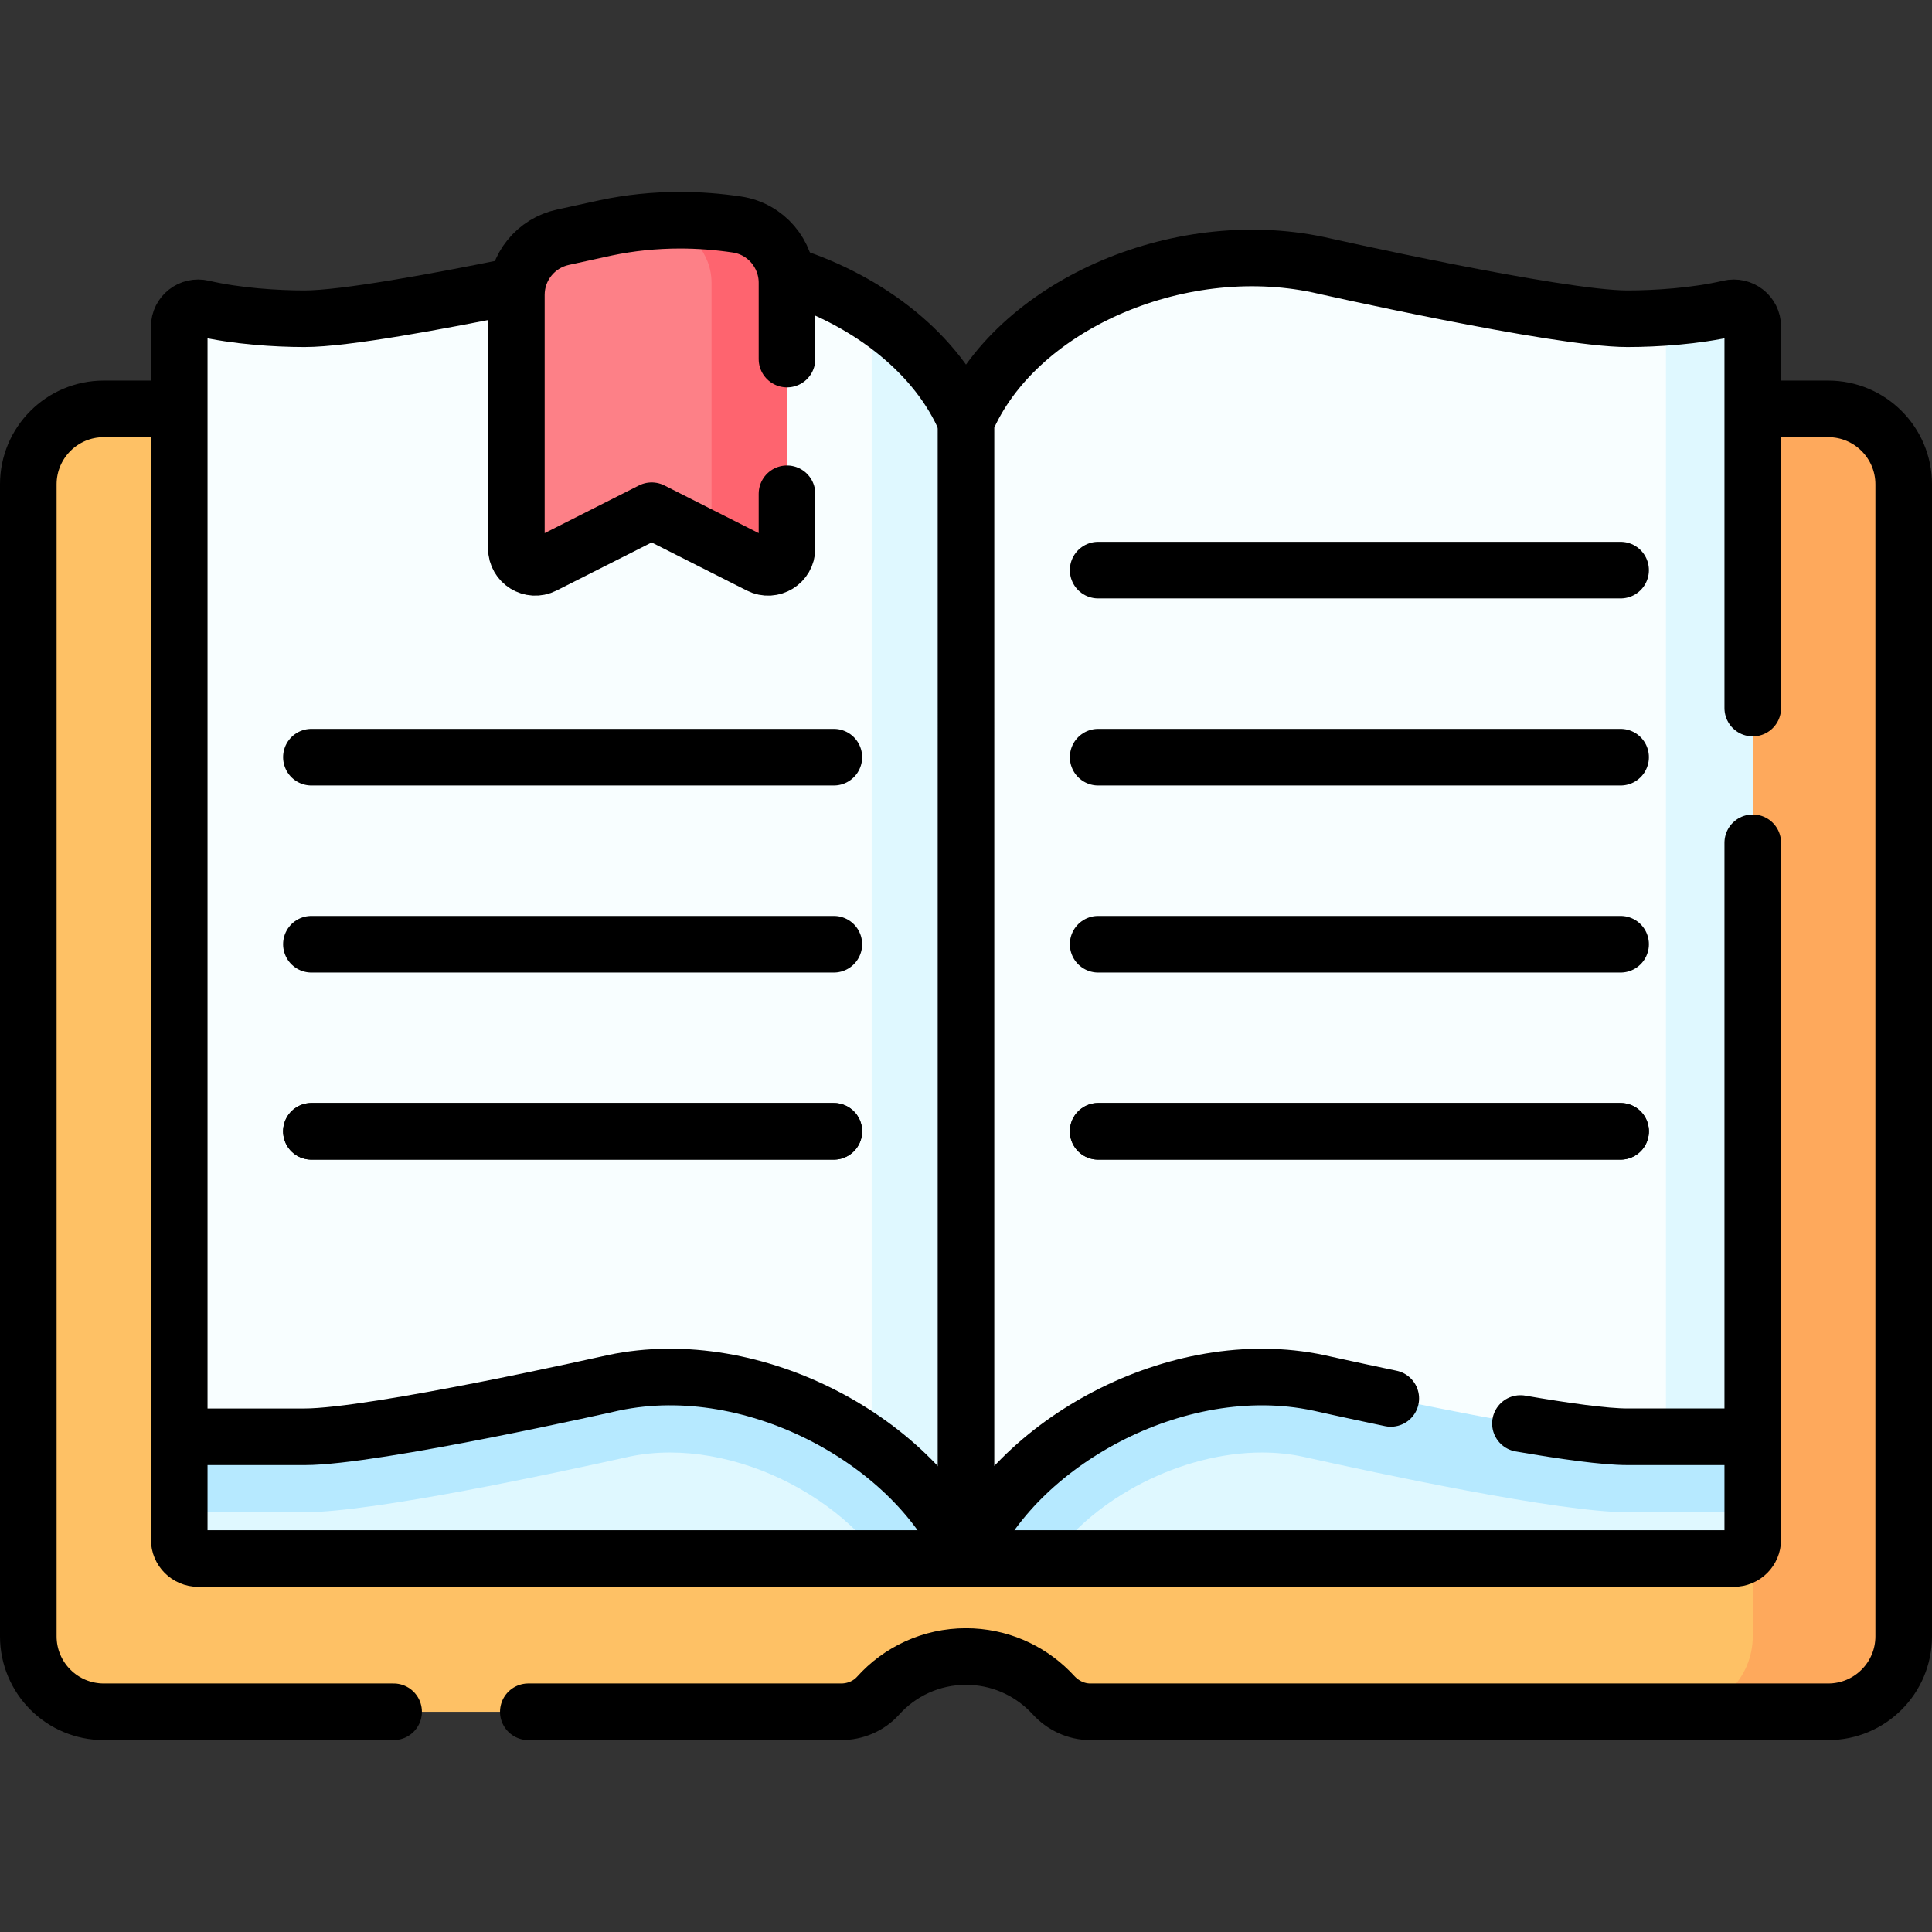 <?xml version="1.0" encoding="UTF-8"?>
<svg xmlns="http://www.w3.org/2000/svg" xmlns:xlink="http://www.w3.org/1999/xlink" version="1.1" id="Capa_1" x="0px" y="0px" viewBox="0 0 512 512" style="enable-background:new 0 0 512 512;" xml:space="preserve" width="512" height="512">
<rect x="0" y="0" width="512" height="512" fill="#333333" stroke="none"/>
<g>
	<g>
		<path style="fill:#FEC165;" d="M494.5,131.599l6.388,297.788c0,11.046-8.954,20-20,20l-31.2,4.253H288.94&#10;&#9;&#9;&#9;c-3.753,0-7.261-1.678-9.793-4.449c-0.315-0.344-0.637-0.681-0.967-1.011C272.5,442.51,264.66,439,256,439&#10;&#9;&#9;&#9;c-9.249,0-17.565,4.004-23.303,10.377c-2.481,2.755-6.061,4.263-9.769,4.263H27.5c-11.046,0-20-8.954-20-20V128.36&#10;&#9;&#9;&#9;c0-11.046,8.954-20,20-20h203.835L256,123.317l27.524-14.957H446.86l27.64,3.239C485.546,111.599,494.5,120.554,494.5,131.599z"></path>
		<path style="fill:#FEA95C;" d="M504.5,128.36v305.28c0,11.05-8.95,20-20,20h-40c11.05,0,20-8.95,20-20v-25.618L446.86,278.27&#10;&#9;&#9;&#9;V108.36h37.64C495.55,108.36,504.5,117.31,504.5,128.36z"></path>
		<path style="fill:#DFF8FF;" d="M55.524,380.763L47.5,400.76v7.262c0,2.761,2.239,5,5,5h180.64l22.86-7.918l22.79,7.918H459.5&#10;&#9;&#9;&#9;c2.761,0,5-2.239,5-5v-7.762l-9.385-24.07l-207.026-31.321L55.524,380.763z"></path>
		<path style="fill:#B6E9FF;" d="M464.5,376.19v24.07c-1.62,0.33-3.29,0.5-5,0.5h-28.22c-18.1,0-66.12-10.29-85.93-14.71l-0.19-0.04&#10;&#9;&#9;&#9;c-3.42-0.72-7.04-1.08-10.73-1.08c-21.36,0-44.38,12.03-55.64,28.09h-45.65c-3.5-4.94-8.26-9.68-13.93-13.82&#10;&#9;&#9;&#9;c-12.42-9.07-27.59-14.27-41.65-14.27c-3.69,0-7.3,0.36-10.72,1.08l-0.19,0.04c-19.81,4.42-67.84,14.71-85.91,14.71H47.5v-20&#10;&#9;&#9;&#9;l200.59-35.89L464.5,376.19z"></path>
		<path style="fill:#F8FEFF;" d="M256,413.022c12.898-30.431,55.78-54.504,93.378-46.567c0.147,0.026,63.343,14.317,81.901,14.308&#10;&#9;&#9;&#9;H441.5l17.506-5.965l0.188-282.352c0-3.245-3.034-5.595-6.193-4.854c-5.335,1.25-5.985-3.892-11.5-3.497&#10;&#9;&#9;&#9;c-3.717,0.267-7.233,0.375-10.221,0.375c-18.558,0.009-81.754-14.283-81.901-14.308C311.78,62.225,268.898,81.298,256,111.73&#10;&#9;&#9;&#9;l-5.033,138.507L256,413.022z"></path>
		<path style="fill:#DFF8FF;" d="M464.5,86.56v289.2c0,2.761-2.239,5-5,5h-18V84.09c5.546-0.393,11.547-1.14,16.914-2.404&#10;&#9;&#9;&#9;C461.527,80.952,464.5,83.361,464.5,86.56z"></path>
		<path style="fill:#F8FEFF;" d="M251.665,396.069C246.871,384.759,231,383.05,231,383.05&#10;&#9;&#9;&#9;c-19.048-13.925-44.754-21.582-68.378-16.595c-0.147,0.026-63.343,14.317-81.901,14.308H47.5V86.562&#10;&#9;&#9;&#9;c0-3.245,3.034-5.595,6.193-4.854c8.931,2.092,19.607,2.764,27.027,2.764c18.558,0.009,81.754-14.283,81.901-14.308&#10;&#9;&#9;&#9;c23.499-4.961,49.062,0.629,68.078,12.949c11.41,7.392,14.81,26.158,19.647,37.57L251.665,396.069z"></path>
		<path style="fill:#DFF8FF;" d="M256,111.73v301.29c-4.79-11.31-13.73-21.74-25-29.97V83.32C242.27,90.68,251.2,100.42,256,111.73z&#10;&#9;&#9;&#9;"></path>
		<path style="fill:#FD8087;" d="M205.83,76.823l0.376,64.565c0,3.726-3.929,6.143-7.254,4.463l-10.39-2.483l-14.058-7.101&#10;&#9;&#9;&#9;c-1.134-0.573-2.473-0.573-3.607,0l-26.802,13.539c-3.326,1.68-7.254-0.737-7.254-4.463v-67.2c0-7.363,5.147-13.723,12.345-15.27&#10;&#9;&#9;&#9;c3.739-0.803,7.404-1.606,10.934-2.393c0.17-0.04,0.44-0.1,0.44-0.1c3.17-0.67,6.407-1.175,9.69-1.512&#10;&#9;&#9;&#9;c3.283-0.338,6.4,1.099,9.75,1.099c5.018,0,10.078,0.387,15.1,1.139C202.726,62.248,205.83,69.112,205.83,76.823z"></path>
		<path style="fill:#FE646F;" d="M208.56,74.94v70.4c0,3.73-3.93,6.15-7.25,4.47l-12.75-6.44V74.94c0-7.71-5.62-14.3-13.25-15.44&#10;&#9;&#9;&#9;c-1.68-0.25-3.37-0.46-5.06-0.63c3.28-0.34,6.61-0.51,9.96-0.51c5.02,0,10.08,0.39,15.1,1.14&#10;&#9;&#9;&#9;C202.94,60.64,208.56,67.23,208.56,74.94z"></path>
	</g>
	<g>
		<path style="fill:none;stroke:#000000;stroke-width:15;stroke-linecap:round;stroke-linejoin:round;stroke-miterlimit:10;" d="&#10;&#9;&#9;&#9;M47.5,376.189v31.834c0,2.761,2.239,5,5,5h407c2.761,0,5-2.239,5-5v-31.834"></path>
		<path style="fill:none;stroke:#000000;stroke-width:15;stroke-linecap:round;stroke-linejoin:round;stroke-miterlimit:10;" d="&#10;&#9;&#9;&#9;M46.3,108.36H27.5c-11.05,0-20,8.95-20,20v305.28c0,11.05,8.95,20,20,20h76.81"></path>
		<path style="fill:none;stroke:#000000;stroke-width:15;stroke-linecap:round;stroke-linejoin:round;stroke-miterlimit:10;" d="&#10;&#9;&#9;&#9;M465.31,108.36h19.19c11.05,0,20,8.95,20,20v305.28c0,11.05-8.95,20-20,20H288.94c-3.75,0-7.26-1.68-9.79-4.45&#10;&#9;&#9;&#9;c-0.32-0.34-0.64-0.68-0.97-1.01C272.5,442.51,264.66,439,256,439c-9.25,0-17.57,4-23.3,10.38c-2.48,2.75-6.06,4.26-9.77,4.26&#10;&#9;&#9;&#9;h-82.92"></path>
		<path style="fill:none;stroke:#000000;stroke-width:15;stroke-linecap:round;stroke-linejoin:round;stroke-miterlimit:10;" d="&#10;&#9;&#9;&#9;M464.5,223.35v157.41h-33.22c-6,0-16.66-1.49-28.35-3.51"></path>
		<path style="fill:none;stroke:#000000;stroke-width:15;stroke-linecap:round;stroke-linejoin:round;stroke-miterlimit:10;" d="&#10;&#9;&#9;&#9;M368.57,370.6c-11.13-2.33-19.13-4.13-19.19-4.14c-37.6-7.94-80.48,16.13-93.38,46.56V111.73c12.9-30.43,55.78-49.5,93.38-41.57&#10;&#9;&#9;&#9;c0.15,0.03,63.34,14.32,81.9,14.31c7.42,0,18.1-0.67,27.03-2.76c3.16-0.74,6.19,1.61,6.19,4.85v101.09"></path>
		<path style="fill:none;stroke:#000000;stroke-width:15;stroke-linecap:round;stroke-linejoin:round;stroke-miterlimit:10;" d="&#10;&#9;&#9;&#9;M209.638,73.117c21.008,6.894,38.816,20.81,46.362,38.613"></path>
		<path style="fill:none;stroke:#000000;stroke-width:15;stroke-linecap:round;stroke-linejoin:round;stroke-miterlimit:10;" d="&#10;&#9;&#9;&#9;M256,413.022c-12.898-30.431-55.78-54.504-93.378-46.567c-0.147,0.026-63.343,14.317-81.901,14.308H47.5V86.562&#10;&#9;&#9;&#9;c0-3.245,3.034-5.595,6.193-4.854c8.931,2.092,19.607,2.764,27.027,2.764c10.517,0.005,35.369-4.582,54.958-8.564"></path>
		<path style="fill:none;stroke:#000000;stroke-width:15;stroke-linecap:round;stroke-linejoin:round;stroke-miterlimit:10;" d="&#10;&#9;&#9;&#9;M208.56,130.86v14.48c0,3.73-3.93,6.15-7.25,4.47l-28.61-14.46l-28.61,14.46c-3.32,1.68-7.25-0.74-7.25-4.47v-67.2&#10;&#9;&#9;&#9;c0-7.36,5.15-13.72,12.35-15.27c3.73-0.8,7.4-1.6,10.93-2.39c0.17-0.04,0.44-0.1,0.44-0.1c6.34-1.34,12.95-2.02,19.65-2.02&#10;&#9;&#9;&#9;c5.02,0,10.08,0.39,15.1,1.14c7.63,1.14,13.25,7.73,13.25,15.44v20.22"></path>
		<g>
			
				<line style="fill:none;stroke:#000000;stroke-width:15;stroke-linecap:round;stroke-linejoin:round;stroke-miterlimit:10;" x1="291.024" y1="151.088" x2="429.476" y2="151.088"></line>
			
				<line style="fill:none;stroke:#000000;stroke-width:15;stroke-linecap:round;stroke-linejoin:round;stroke-miterlimit:10;" x1="291.024" y1="200.662" x2="429.476" y2="200.662"></line>
			
				<line style="fill:none;stroke:#000000;stroke-width:15;stroke-linecap:round;stroke-linejoin:round;stroke-miterlimit:10;" x1="291.024" y1="250.236" x2="429.476" y2="250.236"></line>
			
				<line style="fill:none;stroke:#000000;stroke-width:15;stroke-linecap:round;stroke-linejoin:round;stroke-miterlimit:10;" x1="291.024" y1="299.81" x2="429.476" y2="299.81"></line>
			
				<line style="fill:none;stroke:#000000;stroke-width:15;stroke-linecap:round;stroke-linejoin:round;stroke-miterlimit:10;" x1="291.024" y1="299.81" x2="429.476" y2="299.81"></line>
		</g>
		<g>
			
				<line style="fill:none;stroke:#000000;stroke-width:15;stroke-linecap:round;stroke-linejoin:round;stroke-miterlimit:10;" x1="220.976" y1="200.662" x2="82.524" y2="200.662"></line>
			
				<line style="fill:none;stroke:#000000;stroke-width:15;stroke-linecap:round;stroke-linejoin:round;stroke-miterlimit:10;" x1="220.976" y1="250.236" x2="82.524" y2="250.236"></line>
			
				<line style="fill:none;stroke:#000000;stroke-width:15;stroke-linecap:round;stroke-linejoin:round;stroke-miterlimit:10;" x1="220.976" y1="299.81" x2="82.524" y2="299.81"></line>
			
				<line style="fill:none;stroke:#000000;stroke-width:15;stroke-linecap:round;stroke-linejoin:round;stroke-miterlimit:10;" x1="220.976" y1="299.81" x2="82.524" y2="299.81"></line>
		</g>
	</g>
</g>















</svg>
